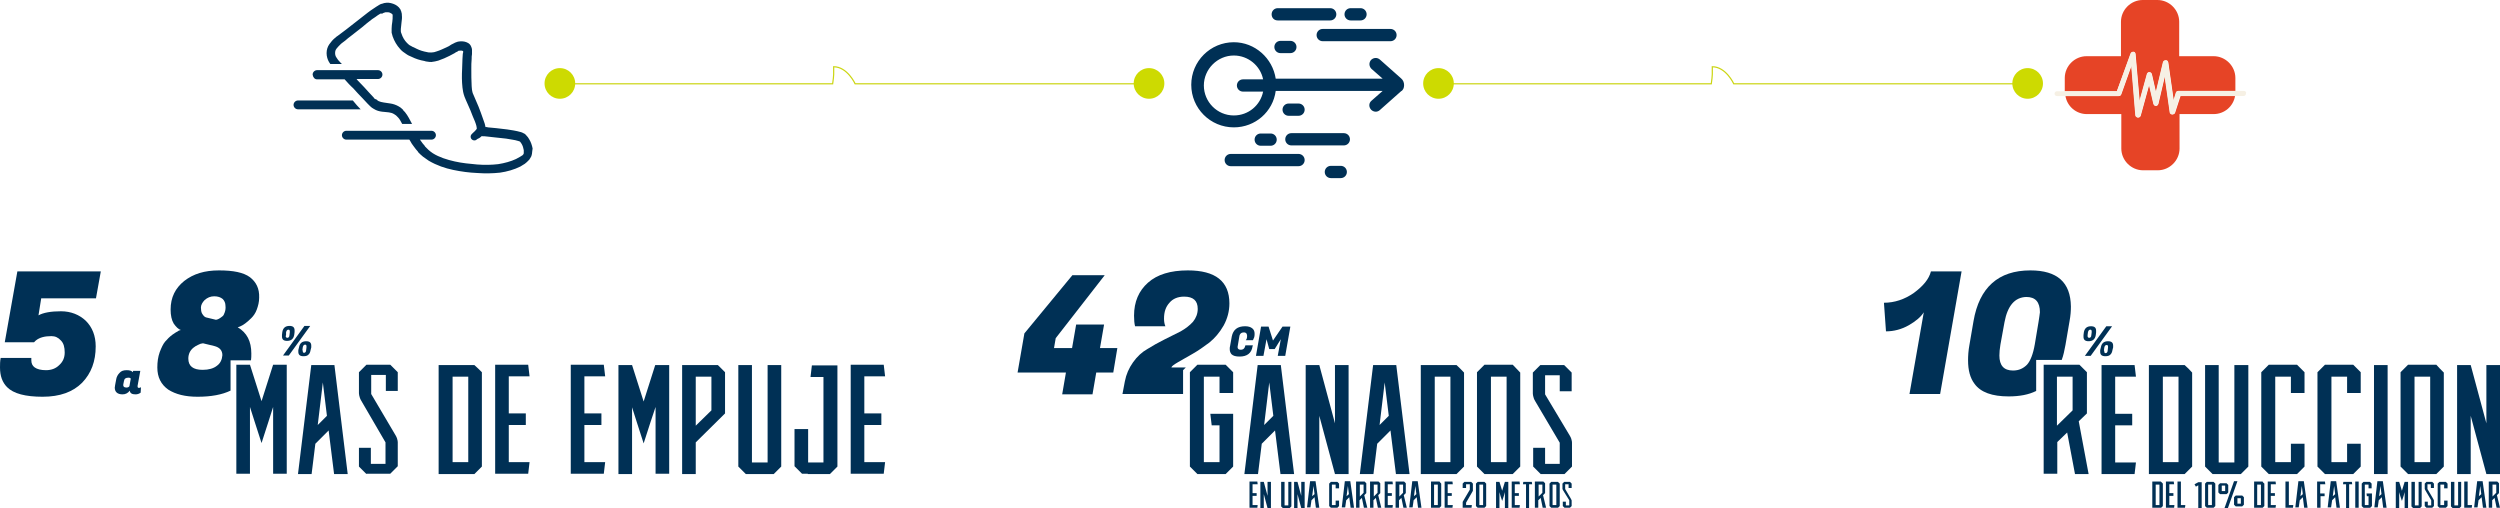 <svg xmlns="http://www.w3.org/2000/svg" xmlns:xlink="http://www.w3.org/1999/xlink" id="Calque_1" x="0px" y="0px" viewBox="0 0 734.1 149.3" style="enable-background:new 0 0 734.1 149.3;" xml:space="preserve"> <style type="text/css"> .st0{fill:#E64426;} .st1{fill:#F6F0E4;} .st2{fill:#003055;} .st3{fill:none;stroke:#CBD511;stroke-width:0.355;stroke-miterlimit:10;} .st4{fill:#CDDA01;} </style> <g> <g> <g id="Guides_For_Artboard_1_"> </g> <g id="Artwork_1_"> </g> <g id="Layer_2_1_"> <g> <path class="st0" d="M625.7,15.7c0.1-0.3,0.4-0.5,0.8-0.5c0.3,0,0.6,0.3,0.6,0.7l1.2,13.8l2.2-8c0.1-0.3,0.4-0.6,0.7-0.5 c0.3,0,0.6,0.2,0.7,0.6l1.2,5.3l2.1-8.8c0.1-0.3,0.4-0.6,0.8-0.6c0.4,0,0.6,0.3,0.7,0.6l1.6,11.2l0.7-2.3 c0.1-0.3,0.4-0.5,0.7-0.5h16.7v-3.8c0-3.5-2.9-6.4-6.4-6.4h-10.1V6.4c0-3.5-2.9-6.4-6.4-6.4h-3.7h-0.6c-3.5,0-6.4,2.9-6.4,6.4 v10.1h-10.1c-3.5,0-6.4,2.9-6.4,6.4v3.9h15.3L625.7,15.7z"></path> <path class="st0" d="M638.7,33.1c-0.1,0.3-0.4,0.5-0.8,0.5c-0.3,0-0.6-0.3-0.7-0.6l-1.5-10.6l-1.9,8.1c-0.1,0.3-0.4,0.6-0.7,0.6 c0,0,0,0,0,0c-0.3,0-0.6-0.2-0.7-0.6l-1.3-5.6l-2.5,9.1c-0.1,0.3-0.4,0.5-0.7,0.5c0,0,0,0-0.1,0c-0.4,0-0.6-0.3-0.7-0.7 l-1.2-14.5l-3,8.4c-0.1,0.3-0.4,0.5-0.7,0.5h-15.7c0.5,3,3.1,5.3,6.3,5.3h10.1v10.1c0,3.5,2.9,6.4,6.4,6.4h0.6h3.7 c3.5,0,6.4-2.9,6.4-6.4V33.5H650c3.2,0,5.8-2.3,6.3-5.3h-16L638.7,33.1z"></path> <path class="st1" d="M658.9,26.7h-2.6h-16.7c-0.3,0-0.6,0.2-0.7,0.5l-0.7,2.3l-1.6-11.2c0-0.4-0.3-0.6-0.7-0.6 c-0.4,0-0.7,0.2-0.8,0.6l-2.1,8.8l-1.2-5.3c-0.1-0.3-0.4-0.6-0.7-0.6c-0.3,0-0.6,0.2-0.7,0.5l-2.2,8l-1.2-13.8 c0-0.3-0.3-0.6-0.6-0.7c-0.3,0-0.7,0.2-0.8,0.5l-4,11.1h-15.3H604c-0.4,0-0.7,0.3-0.7,0.7c0,0.4,0.3,0.7,0.7,0.7h2.4h15.7 c0.3,0,0.6-0.2,0.7-0.5l3-8.4l1.2,14.5c0,0.4,0.3,0.6,0.7,0.7c0,0,0,0,0.1,0c0.3,0,0.6-0.2,0.7-0.5l2.5-9.1l1.3,5.6 c0.1,0.3,0.4,0.6,0.7,0.6c0,0,0,0,0,0c0.3,0,0.6-0.2,0.7-0.6l1.9-8.1l1.5,10.6c0,0.3,0.3,0.6,0.7,0.6c0.3,0,0.7-0.2,0.8-0.5 l1.5-4.9h16h2.7c0.4,0,0.7-0.3,0.7-0.7C659.7,27,659.3,26.7,658.9,26.7z"></path> </g> </g> </g> </g> <g> <path class="st2" d="M412.3,25C412.3,25,412.3,25,412.3,25c0-0.8-0.3-1.5-0.9-2l-6.2-5.5c-0.8-0.7-1.9-0.6-2.6,0.1 c-0.7,0.8-0.6,1.9,0.1,2.6l3.3,2.9h-31.4c-0.9-6-6.1-10.7-12.3-10.7c-6.9,0-12.5,5.6-12.5,12.5s5.6,12.5,12.5,12.5 c6.3,0,11.5-4.6,12.3-10.7h31.4l-3.3,2.9c-0.8,0.7-0.8,1.8-0.1,2.6c0.4,0.4,0.9,0.6,1.4,0.6c0.4,0,0.9-0.2,1.2-0.5l6.2-5.5 C412,26.5,412.3,25.8,412.3,25C412.3,25.1,412.3,25,412.3,25C412.3,25,412.3,25,412.3,25z M362.3,33.9c-4.9,0-8.8-4-8.8-8.8 s4-8.8,8.8-8.8c4.2,0,7.8,3,8.6,7h-5.9c-1,0-1.8,0.8-1.8,1.8c0,1,0.8,1.8,1.8,1.8h5.9C370.1,30.9,366.6,33.9,362.3,33.9z"></path> <path class="st2" d="M386.6,10.3c0,1,0.8,1.8,1.8,1.8h19.9c1,0,1.8-0.8,1.8-1.8s-0.8-1.8-1.8-1.8h-19.9 C387.4,8.5,386.6,9.3,386.6,10.3z"></path> <path class="st2" d="M375.2,6h15.4c1,0,1.8-0.8,1.8-1.8s-0.8-1.8-1.8-1.8h-15.4c-1,0-1.8,0.8-1.8,1.8S374.1,6,375.2,6z"></path> <path class="st2" d="M396.6,6h2.9c1,0,1.8-0.8,1.8-1.8s-0.8-1.8-1.8-1.8h-2.9c-1,0-1.8,0.8-1.8,1.8S395.6,6,396.6,6z"></path> <path class="st2" d="M376,12c-1,0-1.8,0.8-1.8,1.8c0,1,0.8,1.8,1.8,1.8h2.9c1,0,1.8-0.8,1.8-1.8c0-1-0.8-1.8-1.8-1.8H376z"></path> <path class="st2" d="M381.3,34c1,0,1.8-0.8,1.8-1.8c0-1-0.8-1.8-1.8-1.8h-2.9c-1,0-1.8,0.8-1.8,1.8c0,1,0.8,1.8,1.8,1.8H381.3z"></path> <path class="st2" d="M381.3,45.2h-19.9c-1,0-1.8,0.8-1.8,1.8c0,1,0.8,1.8,1.8,1.8h19.9c1,0,1.8-0.8,1.8-1.8 C383.1,46,382.3,45.2,381.3,45.2z"></path> <path class="st2" d="M394.6,39.1h-15.4c-1,0-1.8,0.8-1.8,1.8c0,1,0.8,1.8,1.8,1.8h15.4c1,0,1.8-0.8,1.8-1.8 C396.4,39.9,395.6,39.1,394.6,39.1z"></path> <path class="st2" d="M373.1,42.8c1,0,1.8-0.8,1.8-1.8c0-1-0.8-1.8-1.8-1.8h-2.9c-1,0-1.8,0.8-1.8,1.8c0,1,0.8,1.8,1.8,1.8H373.1z"></path> <path class="st2" d="M393.7,48.7h-2.9c-1,0-1.8,0.8-1.8,1.8s0.8,1.8,1.8,1.8h2.9c1,0,1.8-0.8,1.8-1.8S394.7,48.7,393.7,48.7z"></path> </g> <g> <path class="st2" d="M105.9,32.1H87.5c-0.7,0-1.3-0.6-1.3-1.3c0-0.7,0.6-1.3,1.3-1.3h16.1C104.4,30.5,105.2,31.4,105.9,32.1z M156.2,45.2c-0.1,0.3-0.1,0.6-0.3,0.9c-0.1,0.2-0.2,0.3-0.3,0.5l-0.1,0.1l0,0.1c0,0-0.1,0.1-0.1,0.1l-0.1,0.1 c-0.1,0.1-0.2,0.2-0.3,0.3c-0.1,0.1-0.2,0.2-0.3,0.3c-0.2,0.2-0.4,0.3-0.6,0.5c-0.4,0.3-0.9,0.5-1.3,0.8c-1.8,0.9-3.9,1.5-6,1.8 c-1.1,0.1-2.2,0.2-3.3,0.2c-1.1,0-2.2,0-3.4-0.1c-2.3-0.1-4.6-0.4-7-0.9c-2.4-0.5-4.8-1.3-7.2-2.7c-0.6-0.4-1.1-0.8-1.7-1.2 c-0.3-0.2-0.5-0.5-0.8-0.7l-0.4-0.4l-0.1-0.1l0,0l-0.1-0.1l-0.1-0.2c-0.2-0.2-0.4-0.5-0.6-0.7c-0.2-0.3-0.4-0.5-0.6-0.8 c-0.4-0.5-0.8-1.1-1.1-1.7c-0.1-0.1-0.1-0.2-0.2-0.3h-18.5c-0.7,0-1.3-0.6-1.3-1.3c0-0.7,0.6-1.3,1.3-1.3h25c0.7,0,1.3,0.6,1.3,1.3 c0,0.7-0.6,1.3-1.3,1.3h-3.4c0.1,0.1,0.2,0.3,0.3,0.4l0.5,0.7c0.2,0.2,0.4,0.5,0.6,0.7l0.1,0.2l0.1,0.1l0,0c0,0,0,0,0,0l0.3,0.3 c0.2,0.2,0.4,0.4,0.6,0.6c0.4,0.4,0.9,0.7,1.3,1c1.9,1.2,4.2,1.9,6.4,2.4c2.2,0.5,4.4,0.7,6.6,0.9c1.1,0.1,2.1,0.1,3.2,0.1 c1,0,2-0.1,3-0.2c1.9-0.3,3.7-0.8,5.2-1.5c0.4-0.2,0.7-0.4,1.1-0.6c0.2-0.1,0.3-0.2,0.5-0.3c0.1-0.1,0.1-0.1,0.2-0.1 c0,0,0.1-0.1,0.2-0.2l0.1-0.1l0,0l0,0c0,0,0-0.1,0.1-0.1c0-0.1,0.1-0.2,0.1-0.3c0-0.2,0-0.6,0-0.9c-0.1-0.6-0.3-1.3-0.6-1.8 c-0.2-0.3-0.3-0.5-0.5-0.7c0.1,0-0.2-0.1-0.5-0.2c-0.6-0.2-1.2-0.3-1.8-0.4c-0.6-0.1-1.2-0.2-1.8-0.3c-2.3-0.3-4.2-0.4-5.5-0.6 c-0.6-0.1-1.1-0.1-1.5-0.1c-0.1,0-0.1,0-0.2,0c-0.5,0.5-0.9,0.7-1.2,0.8c-0.3,0.2-0.4,0.3-0.4,0.3l0,0c-0.5,0.3-1.2,0.1-1.5-0.5 c-0.2-0.4-0.1-0.9,0.2-1.2c0,0,0.1-0.1,0.4-0.4c0.2-0.2,0.6-0.5,0.9-0.9c0.1-0.1,0.1-0.2,0.2-0.3c0,0,0,0,0-0.1c0,0,0,0,0-0.1 c0-0.2-0.1-0.3-0.1-0.6c-0.2-0.8-0.6-1.8-1.1-2.9c-0.4-1.1-0.9-2.3-1.5-3.6c-0.3-0.7-0.6-1.3-0.9-2.1c-0.2-0.5-0.3-1-0.4-1.4 c-0.1-0.4-0.1-0.9-0.2-1.3c-0.2-1.8-0.2-3.6-0.1-5.5c0-1,0.1-1.9,0.1-2.9c0-0.5,0.1-1,0.1-1.5l0.1-0.4l0-0.2l0-0.2l0,0 c-0.1,0-0.2-0.1-0.3-0.1c-0.3-0.1-0.7,0-1,0c-0.1,0-0.2,0.1-0.2,0.1c0,0-0.1,0.1-0.1,0.1l-0.2,0.1c-0.2,0.1-0.5,0.2-0.7,0.4 c-0.5,0.3-1,0.5-1.5,0.8c-1,0.5-2.1,1-3.3,1.4c-0.6,0.2-1.3,0.3-2,0.4c-0.3,0-0.8,0-1.2-0.1c-0.3,0-0.6-0.1-0.9-0.2 c-1.2-0.2-2.5-0.6-3.7-1.2c-0.3-0.1-0.6-0.3-0.9-0.4c-0.3-0.2-0.6-0.3-0.8-0.5c-0.6-0.4-1.2-0.8-1.7-1.4c-1-1.1-1.7-2.3-2.2-3.7 c-0.1-0.4-0.2-0.7-0.3-1.1l0-0.3l0-0.2l0-0.1l0-0.1l0-0.1l0-0.1l0-0.3c0-0.7,0.1-1.3,0.2-2c0.1-0.6,0.1-1.2,0.1-1.7 c0-0.1,0-0.2,0-0.3c0,0,0-0.1,0-0.1c0,0,0,0,0,0c-0.1-0.1-0.2-0.2-0.3-0.3c-0.3-0.2-0.7-0.4-1.1-0.4c-0.2,0-0.4,0-0.7,0 c-0.1,0-0.2,0.1-0.3,0.1c-0.1,0-0.2,0.1-0.3,0.1l-0.2,0.1l-0.1,0.1l0,0c0,0,0,0,0,0L111.7,4c-0.3,0.2-0.5,0.3-0.8,0.5 c-0.5,0.4-1,0.7-1.6,1.1c-1,0.8-2.1,1.6-3.1,2.5c-1.1,0.8-2.1,1.7-3.2,2.5c-0.5,0.4-1.1,0.8-1.6,1.3l-0.8,0.6 c-0.3,0.2-0.5,0.4-0.7,0.6c-0.4,0.4-0.8,0.8-1.1,1.2c-0.3,0.4-0.4,0.8-0.4,1.3c0,0.4,0.1,0.9,0.4,1.3c0.3,0.5,0.6,0.9,1.1,1.4 c0.2,0.2,0.4,0.4,0.5,0.5h-3.4c-0.1-0.2-0.3-0.4-0.4-0.6c-0.4-0.7-0.7-1.6-0.7-2.6c0-1,0.3-1.9,0.8-2.6c0.5-0.7,1-1.3,1.6-1.8 c0.3-0.3,0.6-0.5,0.9-0.7l0.8-0.6c0.5-0.4,1.1-0.8,1.6-1.2c1.1-0.8,2.1-1.7,3.2-2.5c1.1-0.8,2.1-1.7,3.2-2.5 c0.5-0.4,1.1-0.8,1.7-1.2c0.3-0.2,0.6-0.4,0.9-0.6l0.5-0.3c0,0,0,0,0.1-0.1l0.1,0l0.1-0.1l0.2-0.1c0.2-0.1,0.4-0.2,0.6-0.2 c0.2-0.1,0.4-0.1,0.6-0.2c0.4-0.1,0.9-0.1,1.3-0.1c0.9,0.1,1.8,0.4,2.5,0.9c0.4,0.3,0.7,0.6,1,1.1c0,0.1,0.1,0.2,0.1,0.3l0.1,0.2 c0,0.1,0.1,0.3,0.1,0.4c0.1,0.2,0.1,0.5,0.1,0.7c0.1,0.8,0,1.5-0.1,2.2c-0.1,0.7-0.1,1.3-0.2,1.9l0,0.2l0,0.1l0,0.1l0,0.1 c0,0,0,0,0,0.1c0,0,0,0.1,0,0.1c0,0.2,0.1,0.5,0.2,0.7c0.3,1,0.9,2,1.6,2.7c0.4,0.4,0.7,0.7,1.2,0.9c0.3,0.2,0.5,0.3,0.8,0.4 c0.3,0.1,0.5,0.3,0.8,0.4c1,0.5,2,0.8,3.1,1c0.3,0.1,0.5,0.1,0.8,0.1c0.3,0,0.4,0,0.6,0c0.4,0,0.9-0.1,1.4-0.3c1-0.3,2-0.8,2.9-1.2 c0.5-0.2,1-0.5,1.4-0.8c0.3-0.1,0.5-0.3,0.8-0.4l0.2-0.1c0.1-0.1,0.1-0.1,0.2-0.1c0.2-0.1,0.4-0.1,0.5-0.2c0.7-0.2,1.4-0.2,2.1-0.1 c0.4,0.1,0.8,0.2,1.1,0.4c0.4,0.2,0.8,0.6,1,1.2c0.1,0.3,0.2,0.5,0.2,0.8c0,0.1,0,0.3,0,0.4l0,0.3l0,0.2l0,0.1l0,0.3 c-0.1,0.5-0.1,0.9-0.1,1.4c-0.1,1-0.1,1.9-0.1,2.8c0,1.8,0,3.6,0.1,5.2c0,0.4,0.1,0.8,0.1,1.1c0.1,0.3,0.1,0.7,0.2,0.9 c0.3,0.7,0.6,1.4,0.9,2.1c0.6,1.3,1.1,2.6,1.5,3.7c0.4,1.1,0.8,2.2,1.1,3.1c0.1,0.2,0.1,0.5,0.2,0.8c0,0.1,0,0.2,0.1,0.3 c0.2,0,0.5,0,0.7,0.1c1.3,0.1,3.2,0.3,5.6,0.6c0.6,0.1,1.3,0.2,1.9,0.3c0.7,0.1,1.4,0.3,2.2,0.5c0.2,0.1,0.4,0.1,0.7,0.3 c0.1,0.1,0.2,0.1,0.4,0.2c0.1,0,0.1,0.1,0.2,0.2l0.1,0.1l0.1,0.1c0.4,0.4,0.7,0.8,0.9,1.2c0.5,0.8,0.8,1.7,1,2.7 C156.3,44,156.3,44.6,156.2,45.2z M115.2,4.1C115.2,4.1,115.2,4.1,115.2,4.1C115.2,4.1,115.2,4.1,115.2,4.1z M136,14.7 C136,14.7,136,14.7,136,14.7C136,14.7,136,14.7,136,14.7L136,14.7z M93.1,23.3h8.1c0.8,0.9,1.6,1.8,2.5,2.6c0.9,1,1.8,2,2.8,3 c0.5,0.5,0.9,1,1.4,1.5l0.4,0.4l0.4,0.4c0.3,0.3,0.7,0.6,1.1,0.8c0.8,0.5,1.6,0.7,2.4,0.8c0.7,0.1,1.4,0.1,2,0.2 c0.6,0.1,1,0.2,1.5,0.5c0.2,0.1,0.4,0.3,0.6,0.4l0.2,0.2l0.1,0.1c0.1,0.1,0.2,0.2,0.3,0.3c0.5,0.5,0.8,1.2,1.2,1.9h2.9 c-0.6-1.1-1.2-2.4-2.1-3.5c-0.1-0.1-0.3-0.3-0.4-0.4l-0.1-0.1l0-0.1l-0.1-0.1l-0.2-0.2c-0.3-0.3-0.7-0.6-1.1-0.8 c-0.7-0.4-1.6-0.7-2.3-0.8c-0.7-0.1-1.4-0.2-2-0.3c-0.6-0.1-1.1-0.2-1.5-0.4c-0.2-0.1-0.4-0.2-0.5-0.4L110,29l-0.3-0.4 c-0.5-0.5-0.9-1-1.4-1.5c-0.9-1-1.8-2-2.8-3c-0.3-0.3-0.6-0.6-0.8-0.9h6.3c0.7,0,1.3-0.6,1.3-1.3c0-0.7-0.6-1.3-1.3-1.3H93.1 c-0.7,0-1.3,0.6-1.3,1.3C91.9,22.7,92.4,23.3,93.1,23.3z"></path> </g> <g> <path class="st3" d="M163.8,24.6h53.9h26.8c0.4-2.7,0.3-3.1,0.3-5c4,0,6.3,5,6.3,5h17.6h70.2"></path> <circle class="st4" cx="164.4" cy="24.5" r="4.5"></circle> <circle class="st4" cx="337.4" cy="24.5" r="4.5"></circle> </g> <g> <path class="st3" d="M421.8,24.6h53.9h26.8c0.4-2.7,0.3-3.1,0.3-5c4,0,6.3,5,6.3,5h17.6h70.2"></path> <circle class="st4" cx="422.4" cy="24.5" r="4.5"></circle> <circle class="st4" cx="595.4" cy="24.5" r="4.5"></circle> </g> <g> <g> <path class="st2" d="M323,102.2l1.2-6.9H316l-1.2,6.9h-5.3l0.5-2.9l14.4-18.5h-9.5l-14.1,17.1l-2,11.5h14.2l-1.1,6.4h8.9l1.1-6.4 h5l1.2-7.2H323z"></path> <path class="st2" d="M348.8,79.4c-5.1,0-9,1.2-11.7,3.6c-2.7,2.4-4.1,5.6-4.1,9.7c0,1.3,0.1,2.3,0.3,3.1h8.9 c-0.2-0.5-0.4-1.2-0.4-2.2c0-2,0.5-3.5,1.6-4.7c1-1.2,2.5-1.8,4.3-1.8c2.7,0,4,1.2,4,3.6c0,1.4-0.5,2.7-1.4,3.8 c-1,1.1-2.2,2-3.6,2.8c-1.4,0.7-3,1.5-4.8,2.4c-1.8,0.9-3.4,1.8-5,2.8c-1.6,0.9-3,2.2-4.2,3.9c-1.2,1.7-2,3.5-2.4,5.6l-0.7,3.7 h17.8v-7l0.8-0.8H344v-0.1c0.1-0.3,0.8-0.8,2-1.5s2.6-1.5,4.2-2.4c1.6-0.9,3.3-2.1,4.9-3.3c1.6-1.3,3-2.9,4.2-5 c1.1-2,1.7-4.2,1.7-6.5C361,82.6,356.9,79.4,348.8,79.4z"></path> </g> <g> <g> <path class="st2" d="M362.1,115.4h-4v-4.8h-4.6v25.1h4.6v-10.8h-2.3l-0.4-3.4h6.7V137c-0.9,0.9-1.3,1.3-2.2,2.2h-6.5h-1.8 c-0.9-0.9-1.3-1.3-2.2-2.2v-27.7c0.9-0.9,1.3-1.3,2.2-2.2h1.8h6.5c0.9,0.9,1.3,1.3,2.2,2.2V115.4z"></path> <path class="st2" d="M380,139.2h-4l-1.6-12.8l-3.9,3.9l-1.1,8.9h-4l3.9-32h6.8L380,139.2z M373.9,122.1l-1.2-9.8l-1.5,12.5 L373.9,122.1z"></path> <path class="st2" d="M396,107.2v32h-4l-4.6-17.1v17.1h-4v-32h4l4.6,17.1v-17.1H396z"></path> <path class="st2" d="M413.9,139.2h-4l-1.6-12.8l-3.9,3.9l-1.1,8.9h-4l3.9-32h6.8L413.9,139.2z M407.8,122.1l-1.2-9.8l-1.5,12.5 L407.8,122.1z"></path> <path class="st2" d="M429.9,109.4V137c-0.9,0.9-1.3,1.3-2.2,2.2h-6.5v0v0h-4v-32h4v0v0h6.5C428.6,108,429,108.5,429.9,109.4z M425.9,110.6h-4.6v25.1h4.6V110.6z"></path> <path class="st2" d="M446.4,109.4V137c-0.9,0.9-1.3,1.3-2.2,2.2h-8.3c-0.9-0.9-1.3-1.3-2.2-2.2v-27.7c0.9-0.9,1.3-1.3,2.2-2.2 h8.3C445.1,108,445.5,108.5,446.4,109.4z M442.4,110.6h-4.6v25.1h4.6V110.6z"></path> <path class="st2" d="M452.4,139.2c-0.8-0.8-1.3-1.3-2.2-2.2v-5.5h3.5v4.7h4.3V130l-7.2-12.2c-0.7-1.1-0.7-2.3-0.7-2.3v-6.1 c0.8-0.8,1.3-1.3,2.2-2.2h7c0.9,0.9,1.3,1.3,2.2,2.2v5.5h-3.5v-4.7h-4.3v5.6L461,128c0.7,1.2,0.6,2.2,0.6,2.2v6.8 c-0.9,0.9-1.3,1.3-2.2,2.2H452.4z"></path> </g> </g> <g> <path class="st2" d="M367.8,148.3h1.5l-0.1,0.8h-2.3v-7.7h2.3l0.1,0.8h-1.5v2.6h1.2v0.8h-1.2V148.3z"></path> <path class="st2" d="M373.2,141.5v7.7h-1l-1.1-4.1v4.1h-1v-7.7h1l1.1,4.1v-4.1H373.2z"></path> <path class="st2" d="M379.2,141.5v7.2c-0.2,0.2-0.3,0.3-0.5,0.5h-2c-0.2-0.2-0.3-0.3-0.5-0.5v-7.2h1v6.9h1.1v-6.9H379.2z"></path> <path class="st2" d="M383.1,141.5v7.7h-1l-1.1-4.1v4.1h-1v-7.7h1l1.1,4.1v-4.1H383.1z"></path> <path class="st2" d="M387.4,149.1h-1l-0.4-3.1l-0.9,0.9l-0.3,2.1h-1l0.9-7.7h1.6L387.4,149.1z M386,145.1l-0.3-2.4l-0.4,3 L386,145.1z"></path> <path class="st2" d="M393.2,143.4h-1v-1.1h-1.1v6h1.1V147h1v1.6c-0.2,0.2-0.3,0.3-0.5,0.5h-1.5h-0.4c-0.2-0.2-0.3-0.3-0.5-0.5V142 c0.2-0.2,0.3-0.3,0.5-0.5h0.4h1.5c0.2,0.2,0.3,0.3,0.5,0.5V143.4z"></path> <path class="st2" d="M397.6,149.1h-1l-0.4-3.1l-0.9,0.9l-0.3,2.1h-1l0.9-7.7h1.6L397.6,149.1z M396.1,145.1l-0.3-2.4l-0.4,3 L396.1,145.1z"></path> <path class="st2" d="M401.5,149.1h-1l-0.6-2.9l-0.7,0.7v2.2h-1v-7.7h2.5c0.2,0.2,0.3,0.3,0.5,0.5v2.9l-0.6,0.6L401.5,149.1z M400.4,142.3h-1.1v3.5l1.1-1.1V142.3z"></path> <path class="st2" d="M405.6,149.1h-1l-0.6-2.9l-0.7,0.7v2.2h-1v-7.7h2.5c0.2,0.2,0.3,0.3,0.5,0.5v2.9l-0.6,0.6L405.6,149.1z M404.5,142.3h-1.1v3.5l1.1-1.1V142.3z"></path> <path class="st2" d="M407.5,148.3h1.5l-0.1,0.8h-2.3v-7.7h2.3l0.1,0.8h-1.5v2.6h1.2v0.8h-1.2V148.3z"></path> <path class="st2" d="M413.1,149.1h-1l-0.6-2.9l-0.7,0.7v2.2h-1v-7.7h2.5c0.2,0.2,0.3,0.3,0.5,0.5v2.9l-0.6,0.6L413.1,149.1z M412,142.3h-1.1v3.5l1.1-1.1V142.3z"></path> <path class="st2" d="M417.4,149.1h-1l-0.4-3.1l-0.9,0.9l-0.3,2.1h-1l0.9-7.7h1.6L417.4,149.1z M415.9,145.1l-0.3-2.4l-0.4,3 L415.9,145.1z"></path> <path class="st2" d="M423.2,142v6.6c-0.2,0.2-0.3,0.3-0.5,0.5h-1.5h-1v-7.7h1h1.5C422.9,141.7,423,141.8,423.2,142z M422.2,142.3 h-1.1v6h1.1V142.3z"></path> <path class="st2" d="M425.1,148.3h1.5l-0.1,0.8h-2.3v-7.7h2.3l0.1,0.8h-1.5v2.6h1.2v0.8h-1.2V148.3z"></path> <path class="st2" d="M432.5,142v2c0,0.1,0,0.2-0.1,0.3L432,145l-1.5,2.6v0.7h1.7l-0.1,0.8h-2.6v-1.6c0-0.1,0-0.2,0.1-0.3l0.7-1.2 l1.3-2.2v-1.6h-1.1v1.1h-1V142c0.2-0.2,0.3-0.3,0.5-0.5h2C432.2,141.7,432.3,141.8,432.5,142z"></path> <path class="st2" d="M436.4,142v6.6c-0.2,0.2-0.3,0.3-0.5,0.5h-2c-0.2-0.2-0.3-0.3-0.5-0.5V142c0.2-0.2,0.3-0.3,0.5-0.5h2 C436.1,141.7,436.2,141.8,436.4,142z M435.5,143.4v-1.1h-1.1v6h1.1L435.5,143.4L435.5,143.4z"></path> <path class="st2" d="M442.9,141.5v7.7h-1v-4.7l-0.3,1.1l-0.5,1.5l-0.5-1.5l-0.3-1.1v4.7h-1v-7.7h1l0.8,2.6l0.8-2.6H442.9z"></path> <path class="st2" d="M444.8,148.3h1.5l-0.1,0.8h-2.3v-7.7h2.3l0.1,0.8h-1.5v2.6h1.2v0.8h-1.2V148.3z"></path> <path class="st2" d="M448.1,142.2h-0.9l0.1-0.7h2.5l0.1,0.7H449v7h-0.9V142.2z"></path> <path class="st2" d="M454,149.1h-1l-0.6-2.9l-0.7,0.7v2.2h-1v-7.7h2.5c0.2,0.2,0.3,0.3,0.5,0.5v2.9l-0.6,0.6L454,149.1z M452.9,142.3h-1.1v3.5l1.1-1.1V142.3z"></path> <path class="st2" d="M458,142v6.6c-0.2,0.2-0.3,0.3-0.5,0.5h-2c-0.2-0.2-0.3-0.3-0.5-0.5V142c0.2-0.2,0.3-0.3,0.5-0.5h2 C457.6,141.7,457.8,141.8,458,142z M457,142.3h-1.1v6h1.1V142.3z"></path> <path class="st2" d="M459.4,149.1c-0.2-0.2-0.3-0.3-0.5-0.5v-1.3h0.9v1.1h1v-1.5L459,144c-0.2-0.3-0.2-0.5-0.2-0.5V142 c0.2-0.2,0.3-0.3,0.5-0.5h1.7c0.2,0.2,0.3,0.3,0.5,0.5v1.3h-0.9v-1.1h-1v1.4l1.7,2.9c0.2,0.3,0.2,0.5,0.2,0.5v1.6 c-0.2,0.2-0.3,0.3-0.5,0.5H459.4z"></path> </g> <g> <path class="st2" d="M364,104.7c-1.1,0-1.9-0.2-2.4-0.7c-0.3-0.4-0.5-0.8-0.5-1.5c0-0.3,0-0.6,0.1-0.9l0.5-2.8c0.4-2,1.7-3,3.9-3 c0.9,0,1.6,0.2,2.1,0.6s0.7,0.9,0.7,1.6c0,0.3,0,0.6-0.1,1c-0.1,0.3-0.2,0.5-0.3,0.7l-0.1,0.2h-2.1c0.3-0.3,0.4-0.7,0.4-1.3 c0-0.3-0.1-0.5-0.2-0.7c-0.2-0.2-0.4-0.3-0.7-0.3c-0.8,0-1.3,0.4-1.4,1.3l-0.4,2.4c0,0.2-0.1,0.4-0.1,0.6c0,0.5,0.3,0.8,0.9,0.8 c0.8,0,1.2-0.4,1.4-1.3h2.2l-0.1,0.3C367.5,103.7,366.2,104.7,364,104.7z"></path> <path class="st2" d="M372.5,95.9l1.3,4.1l2.8-4.1h2.3l-1.5,8.6h-2.2l0.9-4.9l-1.8,2.9h-1.6l-0.8-2.9l-0.9,4.9h-2.2l1.5-8.6H372.5z "></path> </g> </g> <g> <g> <path class="st2" d="M28.2,87.5l1.4-7.8H5.1l-3.7,20.8H10l0.5-0.5c1.1-0.9,2.6-1.3,4.6-1.3c1.1,0,2,0.4,2.8,1.3 c0.8,0.8,1.1,2,1.1,3.5c0,1.5-0.5,2.7-1.6,3.7c-1,1-2.3,1.5-3.9,1.5c-1.5,0-2.6-0.3-3.3-0.8c-0.7-0.5-1-1.2-1-2.1 c0-0.2,0-0.5,0-0.7h-9c-0.2,1-0.2,1.9-0.2,2.8c0,2.5,0.7,4.4,2.1,5.8c1.9,1.9,5.4,2.8,10.4,2.8c5.1,0,8.9-1.4,11.6-4.1 c2.7-2.8,4-6.3,4-10.7c0-3.1-1-5.6-2.9-7.5c-1.9-1.8-4.4-2.8-7.3-2.8c-2.9,0-5.2,0.4-6.6,1.2l0.8-5H28.2z"></path> <path class="st2" d="M40.8,113.9c-0.2,0-0.4-0.1-0.4-0.4c0-0.1,0-0.1,0-0.2l0.8-4.4h-2.1l-0.1,0.4c-0.3-0.4-0.9-0.6-1.8-0.6 c-0.9,0-1.6,0.2-2.1,0.8c-0.5,0.5-0.9,1.2-1,2l-0.3,1.6c0,0.3-0.1,0.5-0.1,0.7c0,1.3,0.8,2,2.3,2c0.9,0,1.6-0.4,2.1-1.1 c0.1,0.8,0.7,1.1,1.7,1.1c0.6,0,1.1-0.2,1.5-0.5l0.1-1.6C41.3,113.8,41,113.9,40.8,113.9z M38,113.4c-0.2,0.3-0.5,0.4-0.9,0.4 c-0.3,0-0.6-0.1-0.7-0.2c-0.1-0.1-0.2-0.3-0.2-0.4c0-0.1,0-0.3,0-0.3l0.2-1c0.1-0.7,0.5-1,1.3-1c0.4,0,0.6,0.1,0.7,0.3L38,113.4z"></path> <path class="st2" d="M73.4,81.4c-1.9-1.4-4.9-2-9.1-2s-7.5,1-10.2,3.1c-2.6,2.1-4,4.8-4,8.4c0,1.7,0.3,3.1,0.9,4.1 c0.7,1,1.4,1.7,2.1,1.9c-0.4,0.1-0.7,0.2-0.9,0.4c-0.2,0.1-0.8,0.4-1.6,1c-0.8,0.6-1.5,1.3-2.1,2c-0.6,0.7-1.1,1.8-1.6,3.1 c-0.5,1.4-0.7,2.9-0.7,4.5c0,2.9,1.1,5,3.2,6.5c2.2,1.4,5,2.1,8.6,2.1c4,0,7.2-0.6,9.7-1.8v-8.9h6c0.1-0.6,0.1-1.3,0.1-2 c0-3.6-1.3-6.1-4-7.7l0.6-0.2c1-0.4,2.1-1.2,3.4-2.5c0.6-0.6,1.2-1.4,1.6-2.5c0.4-1.1,0.7-2.2,0.7-3.5 C76.2,84.7,75.2,82.8,73.4,81.4z M63.7,107.4c-1,0.8-2.4,1.2-4.2,1.2c-2.8,0-4.2-1.1-4.2-3.3c0-1.3,0.5-2.4,1.5-3.2 c0.4-0.3,0.8-0.6,1.3-0.8c0.5-0.2,0.8-0.4,1-0.4c0.2,0,0.4-0.1,0.5-0.1l3.3,0.8c1.6,0.4,2.4,1.3,2.4,2.7 C65.2,105.6,64.7,106.7,63.7,107.4z M66,91.7c-0.2,0.6-0.4,1-0.7,1.2s-0.6,0.5-1,0.7c-0.4,0.2-0.7,0.3-0.9,0.3l-2.9-0.7 c-0.4-0.1-0.8-0.5-1.2-1.2c-0.2-0.4-0.3-1-0.3-1.7s0.4-1.5,1.1-2.2c0.8-0.7,1.7-1.1,2.8-1.1c1.1,0,1.9,0.3,2.5,0.8 c0.5,0.5,0.8,1.2,0.8,1.9C66.3,90.5,66.2,91.1,66,91.7z"></path> </g> <g> <g> <path class="st2" d="M84.2,107.1v32h-4v-19.6l-1.4,4.4l-2,6.2l-2-6.2l-1.4-4.4v19.6h-4v-32h4l3.4,10.7l3.4-10.7H84.2z"></path> <path class="st2" d="M102.1,139.2h-4l-1.6-12.8l-3.9,3.9l-1.1,8.9h-4l3.9-32h6.8L102.1,139.2z M96,122.1l-1.2-9.8l-1.5,12.5 L96,122.1z"></path> <path class="st2" d="M107.6,139.2c-0.8-0.8-1.3-1.3-2.2-2.2v-5.5h3.5v4.7h4.3v-6.3l-7.1-12.2c-0.7-1.1-0.7-2.3-0.7-2.3v-6.1 c0.8-0.8,1.3-1.3,2.2-2.2h7c0.9,0.9,1.3,1.3,2.2,2.2v5.5h-3.5v-4.7H109v5.6l7.2,12.2c0.7,1.2,0.6,2.2,0.6,2.2v6.8 c-0.9,0.9-1.3,1.3-2.2,2.2H107.6z"></path> <path class="st2" d="M141.5,109.3V137c-0.9,0.9-1.3,1.3-2.2,2.2h-6.5v0v0h-4v-32h4v0v0h6.5C140.2,108,140.7,108.5,141.5,109.3z M137.5,110.6h-4.6v25.1h4.6V110.6z"></path> <path class="st2" d="M149.4,135.7h6.1l-0.4,3.4h-9.7v-32h9.7l0.4,3.4h-6.1v10.9h5v3.4h-5V135.7z"></path> <path class="st2" d="M171.6,135.7h6.1l-0.4,3.4h-9.7v-32h9.7l0.4,3.4h-6.1v10.9h5v3.4h-5V135.7z"></path> <path class="st2" d="M196.5,107.1v32h-4v-19.6L191,124l-2,6.2l-2-6.2l-1.4-4.4v19.6h-4v-32h4l3.4,10.7l3.4-10.7H196.5z"></path> <path class="st2" d="M212.9,109.3v12.1l-8.6,8.5v9.3h-4v-32h10.5C211.6,108,212.1,108.5,212.9,109.3z M208.9,110.6h-4.6V125 l4.6-4.5V110.6z"></path> <path class="st2" d="M229.4,107.1V137c-0.9,0.9-1.3,1.3-2.2,2.2H219c-0.9-0.9-1.3-1.3-2.2-2.2v-29.8h4v28.6h4.6v-28.6H229.4z"></path> <path class="st2" d="M233.3,126h4v13.1h-1.8c-0.9-0.9-1.3-1.3-2.2-2.2V126z M245.9,107.1V137c-0.9,0.9-1.3,1.3-2.2,2.2h-6.5v-3.4 h4.6v-25.1H238l0.4-3.4H245.9z"></path> <path class="st2" d="M253.8,135.7h6.1l-0.4,3.4h-9.7v-32h9.7l0.4,3.4h-6.1v10.9h5v3.4h-5V135.7z"></path> </g> </g> <g> <path class="st2" d="M85,95.7c1,0,1.5,0.4,1.5,1.3c0,0.1,0,0.3,0,0.5l-0.1,0.8c-0.2,1.2-0.9,1.8-2.1,1.8c-1,0-1.5-0.4-1.5-1.3 c0-0.2,0-0.3,0-0.5l0.1-0.8C83.1,96.3,83.8,95.7,85,95.7z M83.1,104.4l6.3-8.7h1.7l-6.3,8.7H83.1z M83.9,98.7 c0,0.3,0.2,0.5,0.5,0.5c0.2,0,0.3-0.1,0.4-0.2c0.1-0.1,0.2-0.3,0.2-0.6l0.1-0.8c0-0.1,0-0.2,0-0.3c0-0.3-0.1-0.5-0.4-0.5 c-0.4,0-0.6,0.3-0.7,0.8L84,98.3C84,98.5,83.9,98.6,83.9,98.7z M89.9,100.2c1,0,1.5,0.4,1.5,1.3c0,0.2,0,0.3,0,0.5l-0.2,0.8 c-0.1,0.6-0.3,1.1-0.7,1.4c-0.3,0.3-0.8,0.4-1.4,0.4c-1,0-1.5-0.4-1.5-1.3c0-0.2,0-0.3,0-0.5l0.2-0.8 C88,100.8,88.7,100.2,89.9,100.2z M88.9,103.1c0,0.3,0.1,0.5,0.4,0.5c0.2,0,0.3-0.1,0.4-0.2c0.1-0.1,0.2-0.3,0.2-0.6l0.1-0.8 c0-0.1,0-0.2,0-0.3c0-0.3-0.1-0.5-0.4-0.5c-0.4,0-0.6,0.3-0.7,0.8l-0.1,0.8C88.9,102.9,88.9,103,88.9,103.1z"></path> </g> </g> <g> <g> <path class="st2" d="M567,79.7c-0.6,2.3-2.3,4.3-5,6.3c-2.7,1.9-5.7,2.9-8.8,2.9l0.6,8.4c2.3,0,4.6-0.6,6.7-1.8 c2.1-1.2,3.6-2.5,4.4-3.8l-4.2,24h9l6.3-36H567z"></path> <path class="st2" d="M596.2,79.4c-9.4,0-15,5-16.7,14.9l-1.2,7c-0.3,1.6-0.4,3.2-0.4,4.5c0,2.9,0.6,5.2,1.9,6.9 c1.8,2.5,5.2,3.7,10,3.7c3.2,0,5.9-0.5,8.1-1.6v-9.1h7.5c0.5-1.3,0.8-2.8,1.1-4.4l1.2-7c0.3-1.6,0.4-3,0.4-4.3 C608,82.9,604.1,79.4,596.2,79.4z M598.6,94.5l-1.1,6.6c-0.5,2.9-1.3,4.9-2.3,6c-1.1,1.1-2.4,1.7-4.1,1.7c-2.7,0-4-1.5-4-4.4 c0-0.9,0.1-2,0.3-3.2l1.2-6.6c0.9-4.8,3-7.3,6.4-7.4c2.7,0,4,1.5,4,4.5C598.9,92.4,598.8,93.4,598.6,94.5z"></path> </g> <g> <g> <path class="st2" d="M613.3,139.2h-4l-2.3-12.2l-2.9,2.8v9.3h-4v-32h10.5c0.9,0.9,1.3,1.3,2.2,2.2v12.1l-2.4,2.3L613.3,139.2z M608.7,110.6H604v14.4l4.6-4.5V110.6z"></path> <path class="st2" d="M621.1,135.8h6.1l-0.4,3.4h-9.7v-32h9.7l0.4,3.4h-6.1v10.9h5v3.4h-5V135.8z"></path> <path class="st2" d="M643.7,109.4V137c-0.9,0.9-1.3,1.3-2.2,2.2h-6.5l0,0v0h-4v-32h4v0l0,0h6.5 C642.4,108,642.9,108.5,643.7,109.4z M639.7,110.6h-4.6v25.1h4.6V110.6z"></path> <path class="st2" d="M660.2,107.2V137c-0.9,0.9-1.3,1.3-2.2,2.2h-8.3c-0.9-0.9-1.3-1.3-2.2-2.2v-29.8h4v28.6h4.6v-28.6H660.2z"></path> <path class="st2" d="M676.7,115.4h-4v-4.8h-4.6v25.1h4.6v-5.4h4v6.7c-0.9,0.9-1.3,1.3-2.2,2.2h-6.5v0v0h-1.8 c-0.9-0.9-1.3-1.3-2.2-2.2v-27.7c0.9-0.9,1.3-1.3,2.2-2.2h1.8v0v0h6.5c0.9,0.9,1.3,1.3,2.2,2.2V115.4z"></path> <path class="st2" d="M693.2,115.4h-4v-4.8h-4.6v25.1h4.6v-5.4h4v6.7c-0.9,0.9-1.3,1.3-2.2,2.2h-6.5l0,0v0h-1.8 c-0.9-0.9-1.3-1.3-2.2-2.2v-27.7c0.9-0.9,1.3-1.3,2.2-2.2h1.8v0l0,0h6.5c0.9,0.9,1.3,1.3,2.2,2.2V115.4z"></path> <path class="st2" d="M697.1,139.2v-32h4v32H697.1z"></path> <path class="st2" d="M717.6,109.4V137c-0.9,0.9-1.3,1.3-2.2,2.2h-8.3c-0.9-0.9-1.3-1.3-2.2-2.2v-27.7c0.9-0.9,1.3-1.3,2.2-2.2 h8.3C716.2,108,716.7,108.5,717.6,109.4z M713.6,110.6h-4.6v25.1h4.6V110.6z"></path> <path class="st2" d="M734.1,107.2v32h-4l-4.6-17.1v17.1h-4v-32h4l4.6,17.1v-17.1H734.1z"></path> </g> </g> <g> <path class="st2" d="M635.1,142v6.6c-0.2,0.2-0.3,0.3-0.5,0.5H633h-1v-7.7h1h1.5C634.8,141.7,634.9,141.8,635.1,142z M634.1,142.3 H633v6h1.1V142.3z"></path> <path class="st2" d="M637,148.3h1.5l-0.1,0.8H636v-7.7h2.3l0.1,0.8H637v2.6h1.2v0.8H637V148.3z"></path> <path class="st2" d="M641.7,148.3l-0.1,0.8h-2.2v-7.7h1v6.9H641.7z"></path> <path class="st2" d="M646.5,141.5v7.7h-1v-6.7l-0.7,0.4l-0.4-0.7l1.1-0.6H646.5z"></path> <path class="st2" d="M650.5,142v6.6c-0.2,0.2-0.3,0.3-0.5,0.5h-2c-0.2-0.2-0.3-0.3-0.5-0.5V142c0.2-0.2,0.3-0.3,0.5-0.5h2 C650.2,141.7,650.3,141.8,650.5,142z M649.5,143.4v-1.1h-1.1v6h1.1L649.5,143.4L649.5,143.4z"></path> <path class="st2" d="M653.8,145.1h-1.9c-0.2-0.2-0.3-0.3-0.5-0.5v-2.2c0.2-0.2,0.3-0.3,0.5-0.5h1.9c0.2,0.2,0.3,0.3,0.5,0.5v2.2 C654.2,144.8,654,144.9,653.8,145.1z M653.4,142.6h-1v1.6h1V142.6z M657,141.3l-2.8,7.9h-1l2.8-7.9H657z M658.9,146v2.2 c-0.2,0.2-0.3,0.3-0.5,0.5h-1.9c-0.2-0.2-0.3-0.3-0.5-0.5V146c0.2-0.2,0.3-0.3,0.5-0.5h1.9C658.6,145.7,658.7,145.8,658.9,146z M658,146.3h-1v1.6h1V146.3z"></path> <path class="st2" d="M664.9,142v6.6c-0.2,0.2-0.3,0.3-0.5,0.5h-1.5h-1v-7.7h1h1.5C664.5,141.7,664.7,141.8,664.9,142z M663.9,142.3h-1.1v6h1.1V142.3z"></path> <path class="st2" d="M666.8,148.3h1.5l-0.1,0.8h-2.3v-7.7h2.3l0.1,0.8h-1.5v2.6h1.2v0.8h-1.2V148.3z"></path> <path class="st2" d="M673.4,148.3l-0.1,0.8h-2.2v-7.7h1v6.9H673.4z"></path> <path class="st2" d="M677.6,149.1h-1l-0.4-3.1l-0.9,0.9l-0.3,2.1h-1l0.9-7.7h1.6L677.6,149.1z M676.2,145.1l-0.3-2.4l-0.4,3 L676.2,145.1z"></path> <path class="st2" d="M681.4,144.9h1.2v0.8h-1.2v3.4h-1v-7.7h2.3l0.1,0.8h-1.5V144.9z"></path> <path class="st2" d="M687.1,149.1h-1l-0.4-3.1l-0.9,0.9l-0.3,2.1h-1l0.9-7.7h1.6L687.1,149.1z M685.7,145.1l-0.3-2.4l-0.4,3 L685.7,145.1z"></path> <path class="st2" d="M688.9,142.2h-0.9l0.1-0.7h2.5l0.1,0.7h-0.9v7h-0.9V142.2z"></path> <path class="st2" d="M691.6,149.1v-7.7h1v7.7H691.6z"></path> <path class="st2" d="M696.5,143.4h-1v-1.1h-1.1v6h1.1v-2.6H695l-0.1-0.8h1.6v3.7c-0.2,0.2-0.3,0.3-0.5,0.5h-1.5H694 c-0.2-0.2-0.3-0.3-0.5-0.5V142c0.2-0.2,0.3-0.3,0.5-0.5h0.4h1.5c0.2,0.2,0.3,0.3,0.5,0.5V143.4z"></path> <path class="st2" d="M700.8,149.1h-1l-0.4-3.1l-0.9,0.9l-0.3,2.1h-1l0.9-7.7h1.6L700.8,149.1z M699.3,145.1l-0.3-2.4l-0.4,3 L699.3,145.1z"></path> <path class="st2" d="M707.1,141.5v7.7h-1v-4.7l-0.3,1.1l-0.5,1.5l-0.5-1.5l-0.3-1.1v4.7h-1v-7.7h1l0.8,2.6l0.8-2.6H707.1z"></path> <path class="st2" d="M711.1,141.5v7.2c-0.2,0.2-0.3,0.3-0.5,0.5h-2c-0.2-0.2-0.3-0.3-0.5-0.5v-7.2h1v6.9h1.1v-6.9H711.1z"></path> <path class="st2" d="M712.5,149.1c-0.2-0.2-0.3-0.3-0.5-0.5v-1.3h0.9v1.1h1v-1.5l-1.7-2.9c-0.2-0.3-0.2-0.5-0.2-0.5V142 c0.2-0.2,0.3-0.3,0.5-0.5h1.7c0.2,0.2,0.3,0.3,0.5,0.5v1.3h-0.9v-1.1h-1v1.4l1.7,2.9c0.2,0.3,0.2,0.5,0.2,0.5v1.6 c-0.2,0.2-0.3,0.3-0.5,0.5H712.5z"></path> <path class="st2" d="M718.7,143.4h-1v-1.1h-1.1v6h1.1V147h1v1.6c-0.2,0.2-0.3,0.3-0.5,0.5h-1.5h-0.4c-0.2-0.2-0.3-0.3-0.5-0.5V142 c0.2-0.2,0.3-0.3,0.5-0.5h0.4h1.5c0.2,0.2,0.3,0.3,0.5,0.5V143.4z"></path> <path class="st2" d="M722.7,141.5v7.2c-0.2,0.2-0.3,0.3-0.5,0.5h-2c-0.2-0.2-0.3-0.3-0.5-0.5v-7.2h1v6.9h1.1v-6.9H722.7z"></path> <path class="st2" d="M725.9,148.3l-0.1,0.8h-2.2v-7.7h1v6.9H725.9z"></path> <path class="st2" d="M730.1,149.1h-1l-0.4-3.1l-0.9,0.9l-0.3,2.1h-1l0.9-7.7h1.6L730.1,149.1z M728.6,145.1l-0.3-2.4l-0.4,3 L728.6,145.1z"></path> <path class="st2" d="M734.1,149.1h-1l-0.6-2.9l-0.7,0.7v2.2h-1v-7.7h2.5c0.2,0.2,0.3,0.3,0.5,0.5v2.9l-0.6,0.6L734.1,149.1z M733,142.3h-1.1v3.5l1.1-1.1V142.3z"></path> </g> <g> <path class="st2" d="M614,95.8c1,0,1.5,0.4,1.5,1.3c0,0.1,0,0.3,0,0.5l-0.1,0.8c-0.2,1.2-0.9,1.8-2.1,1.8c-1,0-1.5-0.4-1.5-1.3 c0-0.2,0-0.3,0-0.5l0.1-0.8C612.1,96.4,612.8,95.8,614,95.8z M612.2,104.5l6.3-8.7h1.7l-6.3,8.7H612.2z M613,98.7 c0,0.3,0.2,0.5,0.5,0.5c0.2,0,0.3-0.1,0.4-0.2c0.1-0.1,0.2-0.3,0.2-0.6l0.1-0.8c0-0.1,0-0.2,0-0.3c0-0.3-0.1-0.5-0.4-0.5 c-0.4,0-0.6,0.3-0.7,0.8l-0.1,0.8C613,98.5,613,98.6,613,98.7z M619,100.2c1,0,1.5,0.4,1.5,1.3c0,0.2,0,0.3,0,0.5l-0.2,0.8 c-0.1,0.6-0.3,1.1-0.7,1.4c-0.3,0.3-0.8,0.4-1.4,0.4c-1,0-1.5-0.4-1.5-1.3c0-0.2,0-0.3,0-0.5l0.2-0.8 C617.1,100.8,617.8,100.2,619,100.2z M617.9,103.2c0,0.3,0.1,0.5,0.4,0.5c0.2,0,0.3-0.1,0.4-0.2c0.1-0.1,0.2-0.3,0.2-0.6l0.1-0.8 c0-0.1,0-0.2,0-0.3c0-0.3-0.1-0.5-0.4-0.5c-0.4,0-0.6,0.3-0.7,0.8l-0.1,0.8C617.9,103,617.9,103.1,617.9,103.2z"></path> </g> </g> </svg>